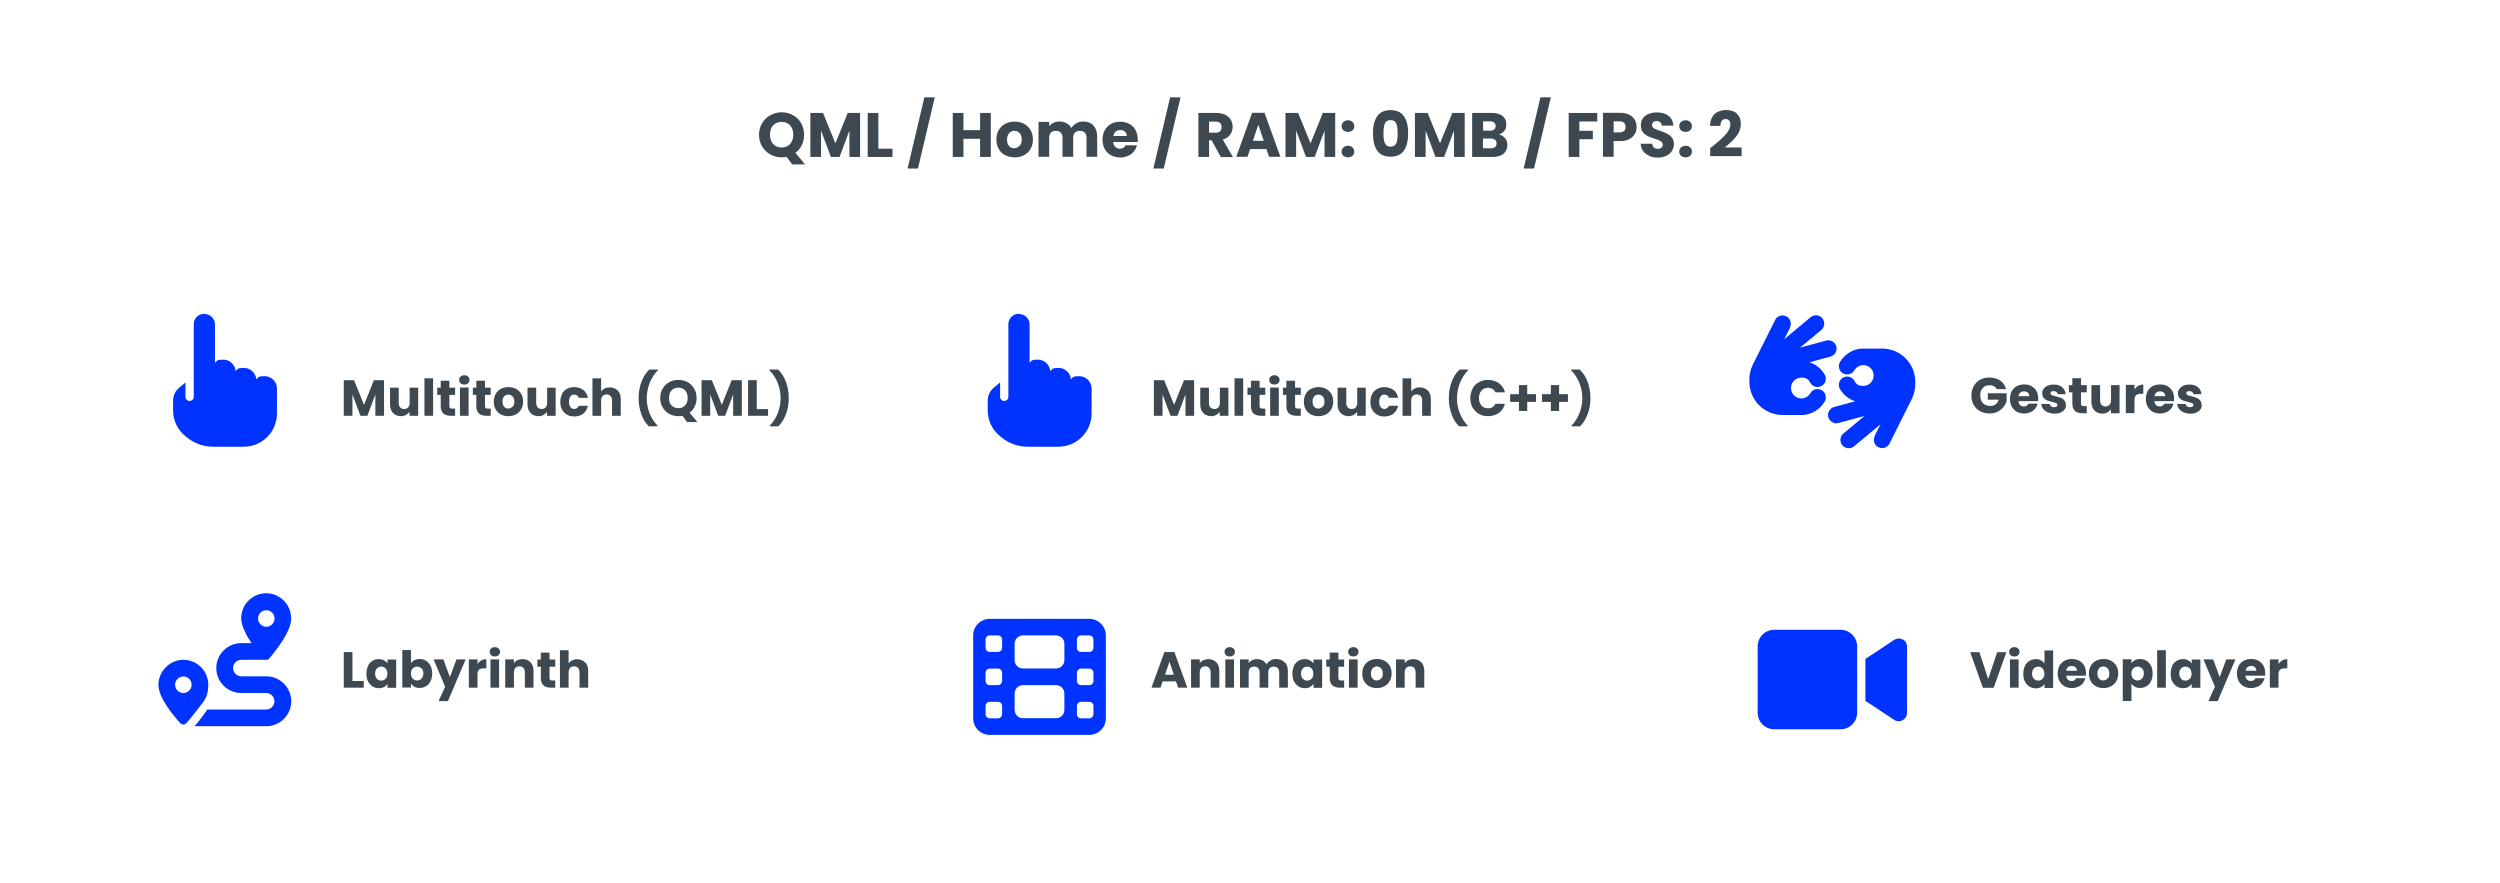 <?xml version="1.0" encoding="UTF-8"?><svg id="uuid-40caab06-8d2c-4aec-8f24-27da1f7cc151" xmlns="http://www.w3.org/2000/svg" viewBox="0 0 1874.8 662.1"><defs><style>.uuid-2bc4030c-9673-495f-ad67-5dc342c1f558{fill:#03f;}.uuid-69d59d46-63c1-4eb1-9949-506cd85f29ed{fill:#fff;}.uuid-fdb39c41-2926-43fb-b290-ded4ad7f4c2a{fill:#3d4850;}</style></defs><rect class="uuid-69d59d46-63c1-4eb1-9949-506cd85f29ed" width="1874.8" height="662.1"/><path class="uuid-fdb39c41-2926-43fb-b290-ded4ad7f4c2a" d="M288,285.1v26.7h-6.5v-16l-6,16h-5.2l-6-16v16h-6.5v-26.7h7.7l7.5,18.5,7.4-18.5h7.6Z"/><path class="uuid-fdb39c41-2926-43fb-b290-ded4ad7f4c2a" d="M313.6,290.6v21.2h-6.5v-2.9c-.7.9-1.6,1.7-2.7,2.3-1.1.6-2.4.9-3.7.9s-3.1-.4-4.3-1.1c-1.2-.7-2.2-1.8-2.9-3.1-.7-1.4-1-3-1-4.8v-12.4h6.5v11.5c0,1.4.4,2.5,1.1,3.3s1.7,1.2,3,1.2,2.3-.4,3-1.2,1.1-1.9,1.1-3.3v-11.5h6.5l-.1-.1Z"/><path class="uuid-fdb39c41-2926-43fb-b290-ded4ad7f4c2a" d="M324.8,283.7v28.1h-6.5v-28.1h6.5Z"/><path class="uuid-fdb39c41-2926-43fb-b290-ded4ad7f4c2a" d="M341.3,306.3v5.5h-3.3c-2.4,0-4.2-.6-5.5-1.7-1.3-1.2-2-3-2-5.6v-8.4h-2.6v-5.4h2.6v-5.2h6.5v5.2h4.3v5.4h-4.3v8.5c0,.6.2,1.1.5,1.4s.8.4,1.5.4h2.3v-.1Z"/><path class="uuid-fdb39c41-2926-43fb-b290-ded4ad7f4c2a" d="M345.4,287.4c-.7-.7-1.1-1.5-1.1-2.5s.4-1.9,1.1-2.5c.7-.7,1.7-1,2.8-1s2,.3,2.8,1c.7.7,1.1,1.5,1.1,2.5s-.4,1.8-1.1,2.5-1.6,1-2.8,1-2.1-.3-2.8-1ZM351.4,290.6v21.2h-6.5v-21.2h6.5Z"/><path class="uuid-fdb39c41-2926-43fb-b290-ded4ad7f4c2a" d="M368,306.3v5.5h-3.3c-2.4,0-4.2-.6-5.5-1.7-1.3-1.2-2-3-2-5.6v-8.4h-2.6v-5.4h2.6v-5.2h6.5v5.2h4.3v5.4h-4.3v8.5c0,.6.2,1.1.5,1.4s.8.4,1.5.4h2.3v-.1Z"/><path class="uuid-fdb39c41-2926-43fb-b290-ded4ad7f4c2a" d="M375.6,310.8c-1.7-.9-3-2.2-3.9-3.8-.9-1.6-1.4-3.6-1.4-5.8s.5-4.1,1.4-5.8,2.3-2.9,4-3.8,3.5-1.3,5.6-1.3,4,.4,5.6,1.3c1.7.9,3,2.2,4,3.8,1,1.7,1.4,3.6,1.4,5.8s-.5,4.1-1.5,5.8c-1,1.7-2.3,2.9-4,3.8s-3.6,1.3-5.6,1.3-3.9-.4-5.6-1.3ZM384.4,305.1c.9-.9,1.3-2.2,1.3-3.9s-.4-3-1.3-3.9c-.8-.9-1.9-1.4-3.1-1.4s-2.3.4-3.2,1.3c-.8.9-1.3,2.2-1.3,3.9s.4,3,1.2,3.9c.8.9,1.9,1.4,3.1,1.4s2.3-.5,3.2-1.4l.1.1Z"/><path class="uuid-fdb39c41-2926-43fb-b290-ded4ad7f4c2a" d="M416.7,290.6v21.2h-6.5v-2.9c-.7.9-1.6,1.7-2.7,2.3-1.1.6-2.4.9-3.7.9s-3.1-.4-4.3-1.1c-1.2-.7-2.2-1.8-2.9-3.1-.7-1.4-1-3-1-4.8v-12.4h6.5v11.5c0,1.4.4,2.5,1.1,3.3s1.7,1.2,3,1.2,2.3-.4,3-1.2,1.1-1.9,1.1-3.3v-11.5h6.5l-.1-.1Z"/><path class="uuid-fdb39c41-2926-43fb-b290-ded4ad7f4c2a" d="M421.4,295.4c.9-1.6,2.2-2.9,3.8-3.8,1.6-.9,3.5-1.3,5.5-1.3s4.9.7,6.7,2.1c1.8,1.4,3,3.4,3.5,5.9h-6.9c-.6-1.6-1.7-2.4-3.4-2.4s-2.1.5-2.8,1.4c-.7.9-1.1,2.2-1.1,4s.4,3,1.1,4c.7.9,1.7,1.4,2.8,1.4s2.8-.8,3.4-2.4h6.9c-.6,2.5-1.7,4.4-3.5,5.9-1.8,1.4-4,2.1-6.6,2.1s-3.9-.4-5.5-1.3-2.9-2.2-3.8-3.8c-.9-1.6-1.3-3.6-1.3-5.8s.4-4.1,1.3-5.8l-.1-.2Z"/><path class="uuid-fdb39c41-2926-43fb-b290-ded4ad7f4c2a" d="M463.3,292.8c1.5,1.6,2.2,3.8,2.2,6.6v12.4h-6.5v-11.5c0-1.4-.4-2.5-1.1-3.3s-1.7-1.2-3-1.2-2.2.4-3,1.2c-.7.8-1.1,1.9-1.1,3.3v11.5h-6.5v-28.1h6.5v9.8c.7-.9,1.6-1.7,2.7-2.2,1.1-.6,2.4-.8,3.8-.8,2.4,0,4.4.8,5.9,2.4l.1-.1Z"/><path class="uuid-fdb39c41-2926-43fb-b290-ded4ad7f4c2a" d="M481,310.6c-1.4-3.7-2.1-7.7-2.1-12s.7-8.4,2.1-12.2c1.4-3.8,3.4-6.9,6-9.3h6.4v.6c-2.7,2.6-4.7,5.8-6.2,9.5-1.4,3.7-2.2,7.5-2.2,11.4s.7,7.6,2.1,11.2,3.4,6.7,5.9,9.3v.6h-6.4c-2.5-2.4-4.4-5.4-5.7-9.1h.1Z"/><path class="uuid-fdb39c41-2926-43fb-b290-ded4ad7f4c2a" d="M515.2,316.4l-3.4-4.6c-1,.2-2,.3-3,.3-2.5,0-4.8-.6-6.9-1.7-2.1-1.2-3.7-2.8-5-4.9-1.2-2.1-1.8-4.4-1.8-7s.6-5,1.8-7c1.2-2.1,2.9-3.7,5-4.9,2.1-1.2,4.4-1.7,6.9-1.7s4.8.6,6.9,1.7c2.1,1.2,3.7,2.8,4.9,4.9s1.8,4.4,1.8,7-.5,4.4-1.4,6.3-2.2,3.5-3.9,4.7l5.9,7h-7.9l.1-.1ZM503.6,304c1.3,1.4,3,2.1,5.1,2.1s3.8-.7,5.1-2.1c1.3-1.4,1.9-3.3,1.9-5.6s-.6-4.2-1.9-5.6c-1.3-1.4-3-2.1-5.1-2.1s-3.9.7-5.1,2.1c-1.3,1.4-1.9,3.3-1.9,5.7s.6,4.2,1.9,5.6v-.1Z"/><path class="uuid-fdb39c41-2926-43fb-b290-ded4ad7f4c2a" d="M556.3,285.1v26.7h-6.5v-16l-6,16h-5.2l-6-16v16h-6.5v-26.7h7.7l7.5,18.5,7.4-18.5h7.6Z"/><path class="uuid-fdb39c41-2926-43fb-b290-ded4ad7f4c2a" d="M567.5,306.8h8.5v5h-15v-26.7h6.5v21.7Z"/><path class="uuid-fdb39c41-2926-43fb-b290-ded4ad7f4c2a" d="M577.4,319.7v-.6c2.5-2.6,4.5-5.8,5.9-9.3,1.4-3.6,2.1-7.3,2.1-11.2s-.7-7.7-2.2-11.4c-1.4-3.7-3.5-6.8-6.2-9.5v-.6h6.4c2.6,2.4,4.6,5.5,6,9.3s2.1,7.9,2.1,12.2-.7,8.3-2.1,12c-1.4,3.7-3.3,6.8-5.7,9.1h-6.4.1Z"/><path class="uuid-fdb39c41-2926-43fb-b290-ded4ad7f4c2a" d="M264.3,510.7h8.5v5h-15v-26.7h6.5v21.7h0Z"/><path class="uuid-fdb39c41-2926-43fb-b290-ded4ad7f4c2a" d="M275.9,499.4c.8-1.6,1.9-2.9,3.4-3.8,1.4-.9,3-1.3,4.8-1.3s2.8.3,3.9.9,2,1.4,2.6,2.4v-3h6.5v21.2h-6.5v-3c-.6,1-1.5,1.8-2.6,2.4-1.1.6-2.4.9-3.9.9s-3.3-.4-4.7-1.3c-1.4-.9-2.5-2.2-3.4-3.8s-1.2-3.6-1.2-5.8.4-4.1,1.2-5.7l-.1-.1ZM289.2,501.3c-.9-.9-2-1.4-3.3-1.4s-2.4.5-3.3,1.4-1.3,2.2-1.3,3.8.4,2.9,1.3,3.9,2,1.4,3.3,1.4,2.4-.5,3.3-1.4,1.3-2.2,1.3-3.8-.5-2.9-1.3-3.8v-.1Z"/><path class="uuid-fdb39c41-2926-43fb-b290-ded4ad7f4c2a" d="M310.8,495.1c1.1-.6,2.4-.9,3.9-.9s3.3.4,4.8,1.3c1.4.9,2.5,2.2,3.4,3.8.8,1.6,1.2,3.6,1.2,5.7s-.4,4.1-1.2,5.8-1.9,2.9-3.4,3.8c-1.4.9-3,1.3-4.8,1.3s-2.8-.3-3.9-.9c-1.1-.6-2-1.4-2.6-2.4v3h-6.5v-28.1h6.5v9.9c.6-1,1.5-1.8,2.6-2.4v.1ZM316.1,501.3c-.9-.9-2-1.4-3.3-1.4s-2.4.5-3.3,1.4-1.3,2.2-1.3,3.8.4,2.9,1.3,3.8,2,1.4,3.3,1.4,2.4-.5,3.3-1.4,1.4-2.2,1.4-3.9-.5-2.9-1.3-3.8l-.1.1Z"/><path class="uuid-fdb39c41-2926-43fb-b290-ded4ad7f4c2a" d="M349.2,494.5l-13.3,31.3h-7l4.9-10.8-8.6-20.5h7.3l4.9,13.3,4.9-13.3h7-.1Z"/><path class="uuid-fdb39c41-2926-43fb-b290-ded4ad7f4c2a" d="M360.9,495.3c1.1-.7,2.4-1,3.8-1v6.9h-1.8c-1.6,0-2.8.3-3.6,1-.8.7-1.2,1.9-1.2,3.7v9.8h-6.5v-21.2h6.5v3.5c.8-1.2,1.7-2.1,2.9-2.8l-.1.1Z"/><path class="uuid-fdb39c41-2926-43fb-b290-ded4ad7f4c2a" d="M368.3,491.3c-.7-.7-1.1-1.5-1.1-2.5s.4-1.9,1.1-2.5c.7-.7,1.7-1,2.8-1s2,.3,2.8,1c.7.7,1.1,1.5,1.1,2.5s-.4,1.8-1.1,2.5-1.6,1-2.8,1-2.1-.3-2.8-1ZM374.3,494.5v21.2h-6.5v-21.2h6.5Z"/><path class="uuid-fdb39c41-2926-43fb-b290-ded4ad7f4c2a" d="M397.9,496.7c1.5,1.6,2.2,3.8,2.2,6.6v12.4h-6.5v-11.5c0-1.4-.4-2.5-1.1-3.3s-1.7-1.2-3-1.2-2.2.4-3,1.2c-.7.8-1.1,1.9-1.1,3.3v11.5h-6.5v-21.2h6.5v2.8c.7-.9,1.5-1.7,2.7-2.2,1.1-.5,2.4-.8,3.8-.8,2.5,0,4.5.8,5.9,2.4h.1Z"/><path class="uuid-fdb39c41-2926-43fb-b290-ded4ad7f4c2a" d="M416.4,510.2v5.5h-3.3c-2.4,0-4.2-.6-5.5-1.7-1.3-1.2-2-3-2-5.6v-8.4h-2.6v-5.4h2.6v-5.2h6.5v5.2h4.3v5.4h-4.3v8.5c0,.6.2,1.1.5,1.4s.8.4,1.5.4h2.3v-.1Z"/><path class="uuid-fdb39c41-2926-43fb-b290-ded4ad7f4c2a" d="M438.9,496.7c1.5,1.6,2.2,3.8,2.2,6.6v12.4h-6.5v-11.5c0-1.4-.4-2.5-1.1-3.3s-1.7-1.2-3-1.2-2.2.4-3,1.2c-.7.8-1.1,1.9-1.1,3.3v11.5h-6.5v-28.1h6.5v9.8c.7-.9,1.6-1.7,2.7-2.2,1.1-.6,2.4-.8,3.8-.8,2.4,0,4.4.8,5.9,2.4l.1-.1Z"/><path class="uuid-fdb39c41-2926-43fb-b290-ded4ad7f4c2a" d="M895.5,285.1v26.7h-6.5v-16l-6,16h-5.2l-6-16v16h-6.5v-26.7h7.7l7.5,18.5,7.4-18.5h7.6Z"/><path class="uuid-fdb39c41-2926-43fb-b290-ded4ad7f4c2a" d="M921.2,290.6v21.2h-6.5v-2.9c-.7.9-1.6,1.7-2.7,2.3-1.1.6-2.4.9-3.7.9s-3.1-.4-4.3-1.1-2.2-1.8-2.9-3.1c-.7-1.4-1-3-1-4.8v-12.4h6.5v11.5c0,1.4.4,2.5,1.1,3.3s1.7,1.2,3,1.2,2.3-.4,3-1.2c.7-.8,1.1-1.9,1.1-3.3v-11.5h6.5l-.1-.1Z"/><path class="uuid-fdb39c41-2926-43fb-b290-ded4ad7f4c2a" d="M932.3,283.7v28.1h-6.5v-28.1h6.5Z"/><path class="uuid-fdb39c41-2926-43fb-b290-ded4ad7f4c2a" d="M948.9,306.3v5.5h-3.3c-2.4,0-4.2-.6-5.5-1.7-1.3-1.2-2-3-2-5.6v-8.4h-2.6v-5.4h2.6v-5.2h6.5v5.2h4.3v5.4h-4.3v8.5c0,.6.2,1.1.5,1.4s.8.4,1.5.4h2.3v-.1Z"/><path class="uuid-fdb39c41-2926-43fb-b290-ded4ad7f4c2a" d="M952.9,287.4c-.7-.7-1.1-1.5-1.1-2.5s.4-1.9,1.1-2.5c.7-.7,1.7-1,2.8-1s2,.3,2.8,1c.7.7,1.1,1.5,1.1,2.5s-.4,1.8-1.1,2.5c-.7.7-1.6,1-2.8,1s-2.1-.3-2.8-1ZM959,290.6v21.2h-6.5v-21.2h6.5Z"/><path class="uuid-fdb39c41-2926-43fb-b290-ded4ad7f4c2a" d="M975.5,306.3v5.5h-3.3c-2.4,0-4.2-.6-5.5-1.7-1.3-1.2-2-3-2-5.6v-8.4h-2.6v-5.4h2.6v-5.2h6.5v5.2h4.3v5.4h-4.3v8.5c0,.6.2,1.1.5,1.4s.8.4,1.5.4h2.3v-.1Z"/><path class="uuid-fdb39c41-2926-43fb-b290-ded4ad7f4c2a" d="M983.1,310.8c-1.7-.9-3-2.2-3.9-3.8-1-1.6-1.4-3.6-1.4-5.8s.5-4.1,1.4-5.8,2.3-2.9,4-3.8,3.5-1.3,5.6-1.3,4,.4,5.6,1.3c1.7.9,3,2.2,4,3.8s1.4,3.6,1.4,5.8-.5,4.1-1.5,5.8c-1,1.7-2.3,2.9-4,3.8s-3.6,1.3-5.6,1.3-3.9-.4-5.6-1.3ZM991.9,305.1c.9-.9,1.3-2.2,1.3-3.9s-.4-3-1.3-3.9c-.8-.9-1.9-1.4-3.1-1.4s-2.3.4-3.2,1.3c-.8.9-1.3,2.2-1.3,3.9s.4,3,1.2,3.9,1.9,1.4,3.1,1.4,2.3-.5,3.2-1.4l.1.1Z"/><path class="uuid-fdb39c41-2926-43fb-b290-ded4ad7f4c2a" d="M1024.2,290.6v21.2h-6.5v-2.9c-.7.9-1.6,1.7-2.7,2.3-1.1.6-2.4.9-3.7.9s-3.1-.4-4.3-1.1-2.2-1.8-2.9-3.1c-.7-1.4-1-3-1-4.8v-12.4h6.5v11.5c0,1.4.4,2.5,1.1,3.3s1.7,1.2,3,1.2,2.3-.4,3-1.2c.7-.8,1.1-1.9,1.1-3.3v-11.5h6.5l-.1-.1Z"/><path class="uuid-fdb39c41-2926-43fb-b290-ded4ad7f4c2a" d="M1029,295.4c.9-1.6,2.2-2.9,3.8-3.8,1.6-.9,3.5-1.3,5.5-1.3s4.9.7,6.7,2.1c1.8,1.4,3,3.4,3.5,5.9h-6.9c-.6-1.6-1.7-2.4-3.4-2.4s-2.1.5-2.8,1.4c-.7.9-1.1,2.2-1.1,4s.4,3,1.1,4c.7.9,1.7,1.4,2.8,1.4s2.8-.8,3.4-2.4h6.9c-.6,2.5-1.7,4.4-3.5,5.9-1.8,1.4-4,2.1-6.7,2.1s-3.9-.4-5.5-1.3-2.9-2.2-3.8-3.8c-.9-1.6-1.3-3.6-1.3-5.8s.4-4.1,1.3-5.8v-.2Z"/><path class="uuid-fdb39c41-2926-43fb-b290-ded4ad7f4c2a" d="M1070.8,292.8c1.5,1.6,2.2,3.8,2.2,6.6v12.4h-6.5v-11.5c0-1.4-.4-2.5-1.1-3.3s-1.7-1.2-3-1.2-2.2.4-3,1.2c-.7.8-1.1,1.9-1.1,3.3v11.5h-6.5v-28.1h6.5v9.8c.7-.9,1.6-1.7,2.7-2.2,1.1-.6,2.4-.8,3.8-.8,2.4,0,4.4.8,5.9,2.4l.1-.1Z"/><path class="uuid-fdb39c41-2926-43fb-b290-ded4ad7f4c2a" d="M1088.6,310.6c-1.4-3.7-2.1-7.7-2.1-12s.7-8.4,2.1-12.2c1.4-3.8,3.4-6.9,6-9.3h6.4v.6c-2.7,2.6-4.7,5.8-6.2,9.5-1.4,3.7-2.2,7.5-2.2,11.4s.7,7.6,2.1,11.2,3.4,6.7,5.9,9.3v.6h-6.4c-2.5-2.4-4.4-5.4-5.7-9.1h.1Z"/><path class="uuid-fdb39c41-2926-43fb-b290-ded4ad7f4c2a" d="M1104.3,291.4c1.1-2.1,2.7-3.7,4.8-4.8,2-1.2,4.4-1.7,6.9-1.7s5.9.8,8.1,2.5c2.3,1.7,3.8,4,4.5,6.8h-7.1c-.5-1.1-1.3-2-2.3-2.5-1-.6-2.1-.9-3.3-.9-2,0-3.6.7-4.9,2.1-1.2,1.4-1.9,3.3-1.9,5.6s.6,4.2,1.9,5.6c1.2,1.4,2.9,2.1,4.9,2.1s2.3-.3,3.3-.9,1.7-1.4,2.3-2.5h7.1c-.8,2.9-2.3,5.2-4.5,6.8s-5,2.5-8.1,2.5-4.9-.6-6.9-1.7c-2-1.2-3.6-2.8-4.8-4.8-1.1-2.1-1.7-4.4-1.7-7s.6-5,1.7-7v-.2Z"/><path class="uuid-fdb39c41-2926-43fb-b290-ded4ad7f4c2a" d="M1151.9,301.4h-6.6v6.8h-6.2v-6.8h-6.6v-5.8h6.6v-6.8h6.2v6.8h6.6v5.8Z"/><path class="uuid-fdb39c41-2926-43fb-b290-ded4ad7f4c2a" d="M1175.8,301.4h-6.6v6.8h-6.2v-6.8h-6.6v-5.8h6.6v-6.8h6.2v6.8h6.6v5.8Z"/><path class="uuid-fdb39c41-2926-43fb-b290-ded4ad7f4c2a" d="M1178.6,319.7v-.6c2.5-2.6,4.5-5.8,5.9-9.3,1.4-3.6,2.1-7.3,2.1-11.2s-.7-7.7-2.2-11.4-3.5-6.8-6.2-9.5v-.6h6.4c2.6,2.4,4.6,5.5,6,9.3s2.1,7.9,2.1,12.2-.7,8.3-2.1,12-3.3,6.8-5.7,9.1h-6.4.1Z"/><path class="uuid-fdb39c41-2926-43fb-b290-ded4ad7f4c2a" d="M594.1,123.3l-4.2-5.7c-1.3.3-2.5.4-3.7.4-3.1,0-5.9-.7-8.5-2.2-2.6-1.4-4.6-3.5-6.2-6-1.5-2.6-2.3-5.5-2.3-8.7s.8-6.1,2.3-8.7,3.6-4.6,6.2-6c2.6-1.4,5.4-2.2,8.5-2.2s5.9.7,8.5,2.2c2.6,1.4,4.6,3.4,6.1,6s2.2,5.5,2.2,8.7-.6,5.4-1.7,7.7c-1.1,2.3-2.7,4.3-4.8,5.8l7.2,8.7h-9.7.1ZM579.8,108c1.6,1.7,3.7,2.6,6.4,2.6s4.7-.9,6.3-2.6c1.6-1.8,2.4-4.1,2.4-7s-.8-5.2-2.4-7c-1.6-1.7-3.7-2.6-6.3-2.6s-4.8.9-6.4,2.6c-1.6,1.7-2.4,4.1-2.4,7s.8,5.2,2.4,7Z"/><path class="uuid-fdb39c41-2926-43fb-b290-ded4ad7f4c2a" d="M645,84.7v33h-8v-19.8l-7.4,19.8h-6.5l-7.4-19.8v19.8h-8v-33h9.5l9.3,22.8,9.2-22.8h9.4-.1Z"/><path class="uuid-fdb39c41-2926-43fb-b290-ded4ad7f4c2a" d="M658.8,111.5h10.5v6.2h-18.6v-33h8v26.8h.1Z"/><path class="uuid-fdb39c41-2926-43fb-b290-ded4ad7f4c2a" d="M701,73l-12.6,53.4h-7.8l12.6-53.4h7.8Z"/><path class="uuid-fdb39c41-2926-43fb-b290-ded4ad7f4c2a" d="M743,84.7v33h-8v-13.6h-12.5v13.6h-8v-33h8v12.9h12.5v-12.9h8Z"/><path class="uuid-fdb39c41-2926-43fb-b290-ded4ad7f4c2a" d="M753.8,116.4c-2.1-1.1-3.7-2.7-4.8-4.7-1.2-2-1.8-4.4-1.8-7.1s.6-5.1,1.8-7.1c1.2-2.1,2.8-3.6,4.9-4.7,2.1-1.1,4.4-1.6,7-1.6s4.9.5,7,1.6,3.7,2.7,4.9,4.7c1.2,2.1,1.8,4.4,1.8,7.1s-.6,5.1-1.8,7.1c-1.2,2.1-2.9,3.6-4.9,4.7-2.1,1.1-4.4,1.6-7,1.6s-4.9-.5-6.9-1.6h-.2ZM764.6,109.4c1.1-1.1,1.6-2.7,1.6-4.8s-.5-3.7-1.6-4.8c-1.1-1.1-2.3-1.7-3.9-1.7s-2.9.6-3.9,1.7-1.6,2.7-1.6,4.9.5,3.7,1.5,4.8c1,1.1,2.3,1.7,3.8,1.7s2.8-.6,3.9-1.7l.2-.1Z"/><path class="uuid-fdb39c41-2926-43fb-b290-ded4ad7f4c2a" d="M819.9,94.1c1.9,2,2.9,4.7,2.9,8.2v15.3h-8v-14.2c0-1.7-.4-3-1.3-3.9-.9-.9-2.1-1.4-3.7-1.4s-2.8.5-3.7,1.4-1.3,2.2-1.3,3.9v14.2h-8v-14.2c0-1.7-.4-3-1.3-3.9-.9-.9-2.1-1.4-3.7-1.4s-2.8.5-3.7,1.4-1.3,2.2-1.3,3.9v14.2h-8v-26.2h8v3.3c.8-1.1,1.9-2,3.2-2.6s2.8-1,4.5-1,3.7.4,5.3,1.3c1.6.8,2.8,2.1,3.6,3.6.9-1.4,2.1-2.6,3.7-3.5,1.6-.9,3.3-1.4,5.1-1.4,3.3,0,5.9,1,7.8,3h-.1Z"/><path class="uuid-fdb39c41-2926-43fb-b290-ded4ad7f4c2a" d="M853,106.5h-18.2c.1,1.6.7,2.9,1.6,3.7.9.9,2.1,1.3,3.4,1.3,2,0,3.4-.8,4.2-2.5h8.6c-.4,1.7-1.2,3.3-2.4,4.7-1.1,1.4-2.6,2.5-4.3,3.2-1.7.8-3.7,1.2-5.8,1.2s-4.9-.5-6.9-1.6-3.6-2.7-4.7-4.7c-1.1-2-1.7-4.4-1.7-7.1s.6-5.1,1.7-7.1c1.1-2,2.7-3.6,4.7-4.7s4.3-1.6,6.9-1.6,4.8.5,6.8,1.6,3.5,2.6,4.6,4.6,1.7,4.3,1.7,6.9,0,1.5-.1,2.4l-.1-.3ZM845,102c0-1.4-.5-2.5-1.4-3.3s-2.1-1.2-3.5-1.2-2.5.4-3.4,1.2-1.5,1.9-1.7,3.3h10.1-.1Z"/><path class="uuid-fdb39c41-2926-43fb-b290-ded4ad7f4c2a" d="M885.3,73l-12.6,53.4h-7.8l12.6-53.4h7.8Z"/><path class="uuid-fdb39c41-2926-43fb-b290-ded4ad7f4c2a" d="M915.5,117.7l-6.9-12.5h-1.9v12.5h-8v-33h13.5c2.6,0,4.8.5,6.7,1.4,1.8.9,3.2,2.2,4.1,3.7.9,1.6,1.4,3.3,1.4,5.3s-.6,4.2-1.9,5.9c-1.2,1.7-3.1,2.9-5.5,3.7l7.6,13.1h-9.1v-.1ZM906.7,99.5h5c1.5,0,2.6-.4,3.3-1.1s1.1-1.7,1.1-3.1-.4-2.2-1.1-3-1.8-1.1-3.3-1.1h-5v8.3Z"/><path class="uuid-fdb39c41-2926-43fb-b290-ded4ad7f4c2a" d="M949.8,111.8h-12.3l-2,5.8h-8.4l11.9-33h9.3l11.9,33h-8.5l-2-5.8h.1ZM947.7,105.6l-4.1-12.1-4,12.1h8.1Z"/><path class="uuid-fdb39c41-2926-43fb-b290-ded4ad7f4c2a" d="M1001.3,84.7v33h-8v-19.8l-7.4,19.8h-6.5l-7.4-19.8v19.8h-8v-33h9.5l9.3,22.8,9.2-22.8h9.4-.1Z"/><path class="uuid-fdb39c41-2926-43fb-b290-ded4ad7f4c2a" d="M1007.4,97.7c-.9-.8-1.3-1.9-1.3-3.1s.4-2.3,1.3-3.1c.9-.8,2-1.3,3.5-1.3s2.5.4,3.4,1.3c.9.8,1.3,1.9,1.3,3.1s-.4,2.2-1.3,3.1c-.9.8-2,1.2-3.4,1.2s-2.6-.4-3.5-1.2ZM1007.4,116.8c-.9-.8-1.3-1.9-1.3-3.1s.4-2.3,1.3-3.1c.9-.8,2-1.3,3.5-1.3s2.5.4,3.4,1.3c.9.8,1.3,1.9,1.3,3.1s-.4,2.2-1.3,3.1c-.9.8-2,1.2-3.4,1.2s-2.6-.4-3.5-1.2Z"/><path class="uuid-fdb39c41-2926-43fb-b290-ded4ad7f4c2a" d="M1032.7,87.3c2.1-3.1,5.4-4.7,10.1-4.7s8,1.6,10.1,4.7,3.1,7.3,3.1,12.7-1,9.7-3.1,12.8c-2.1,3.1-5.4,4.7-10.1,4.7s-8-1.6-10.1-4.7-3.1-7.4-3.1-12.8,1-9.6,3.1-12.7ZM1047.1,92.7c-.7-1.7-2.1-2.6-4.3-2.6s-3.6.9-4.3,2.6c-.7,1.7-1,4.1-1,7.3s.1,3.9.4,5.3c.2,1.4.8,2.5,1.5,3.4.8.9,1.9,1.3,3.4,1.3s2.6-.4,3.4-1.3,1.3-2,1.5-3.4c.3-1.4.4-3.2.4-5.3,0-3.2-.3-5.6-1-7.3Z"/><path class="uuid-fdb39c41-2926-43fb-b290-ded4ad7f4c2a" d="M1098.4,84.7v33h-8v-19.8l-7.4,19.8h-6.5l-7.4-19.8v19.8h-8v-33h9.5l9.3,22.8,9.2-22.8h9.4-.1Z"/><path class="uuid-fdb39c41-2926-43fb-b290-ded4ad7f4c2a" d="M1128.7,103.6c1.2,1.5,1.7,3.2,1.7,5.1,0,2.8-1,4.9-2.9,6.6-1.9,1.6-4.6,2.4-8.1,2.4h-15.4v-33h14.9c3.4,0,6,.8,7.9,2.3s2.8,3.6,2.8,6.3-.5,3.6-1.5,4.8c-1,1.3-2.4,2.2-4.1,2.7,1.9.4,3.4,1.4,4.6,2.8h.1ZM1112.2,98h5.3c1.3,0,2.3-.3,3-.9s1.1-1.4,1.1-2.6-.4-2-1.1-2.6-1.7-.9-3-.9h-5.3v7ZM1121.2,110.3c.7-.6,1.1-1.5,1.1-2.7s-.4-2.1-1.2-2.7c-.8-.7-1.8-1-3.2-1h-5.8v7.3h5.9c1.3,0,2.4-.3,3.1-.9h.1Z"/><path class="uuid-fdb39c41-2926-43fb-b290-ded4ad7f4c2a" d="M1163,73l-12.6,53.4h-7.8l12.6-53.4h7.8Z"/><path class="uuid-fdb39c41-2926-43fb-b290-ded4ad7f4c2a" d="M1197.8,84.7v6.4h-13.4v7h10.1v6.3h-10.1v13.3h-8v-33h21.5-.1Z"/><path class="uuid-fdb39c41-2926-43fb-b290-ded4ad7f4c2a" d="M1225.9,100.5c-.9,1.6-2.2,2.9-4,3.8-1.8,1-4.1,1.5-6.8,1.5h-5v11.8h-8v-33h13c2.6,0,4.9.5,6.7,1.4,1.8.9,3.2,2.2,4.1,3.8.9,1.6,1.4,3.4,1.4,5.5s-.4,3.7-1.3,5.2h-.1ZM1217.9,98.3c.8-.7,1.1-1.7,1.1-3.1s-.4-2.3-1.1-3.1-1.9-1.1-3.4-1.1h-4.4v8.3h4.4c1.5,0,2.7-.4,3.4-1.1v.1Z"/><path class="uuid-fdb39c41-2926-43fb-b290-ded4ad7f4c2a" d="M1236.8,116.8c-1.9-.8-3.4-1.9-4.6-3.5-1.1-1.5-1.7-3.4-1.8-5.5h8.6c.1,1.2.5,2.2,1.3,2.8.7.6,1.7,1,2.8,1s2.1-.3,2.8-.8c.7-.5,1-1.3,1-2.3s-.3-1.5-.8-2-1.2-1-2-1.3-1.9-.7-3.4-1.2c-2.1-.7-3.9-1.3-5.2-2-1.3-.7-2.5-1.6-3.5-2.9s-1.5-3-1.5-5c0-3.1,1.1-5.5,3.3-7.2,2.2-1.7,5.1-2.6,8.7-2.6s6.6.9,8.8,2.6c2.2,1.7,3.4,4.2,3.6,7.3h-8.7c0-1.1-.5-1.9-1.2-2.5s-1.6-.9-2.8-.9-1.8.3-2.4.8-.9,1.3-.9,2.2.5,1.9,1.5,2.5,2.6,1.2,4.7,1.9c2.1.7,3.9,1.4,5.2,2.1,1.3.7,2.5,1.6,3.5,2.9s1.5,2.9,1.5,4.8-.5,3.6-1.4,5.1c-1,1.5-2.3,2.8-4.2,3.7-1.8.9-4,1.4-6.4,1.4s-4.6-.4-6.5-1.2v-.2Z"/><path class="uuid-fdb39c41-2926-43fb-b290-ded4ad7f4c2a" d="M1260.6,97.7c-.9-.8-1.3-1.9-1.3-3.1s.4-2.3,1.3-3.1c.9-.8,2-1.3,3.5-1.3s2.5.4,3.4,1.3c.9.8,1.3,1.9,1.3,3.1s-.4,2.2-1.3,3.1c-.9.8-2,1.2-3.4,1.2s-2.6-.4-3.5-1.2ZM1260.6,116.8c-.9-.8-1.3-1.9-1.3-3.1s.4-2.3,1.3-3.1c.9-.8,2-1.3,3.5-1.3s2.5.4,3.4,1.3c.9.8,1.3,1.9,1.3,3.1s-.4,2.2-1.3,3.1c-.9.8-2,1.2-3.4,1.2s-2.6-.4-3.5-1.2Z"/><path class="uuid-fdb39c41-2926-43fb-b290-ded4ad7f4c2a" d="M1284,110c3.1-2.5,5.5-4.6,7.3-6.3,1.8-1.6,3.3-3.3,4.5-5.1,1.2-1.8,1.8-3.5,1.8-5.2s-.3-2.3-.9-3-1.5-1.1-2.7-1.1-2.1.4-2.8,1.3c-.7.9-1,2.2-1,3.8h-7.8c0-2.7.6-4.9,1.7-6.7,1.1-1.8,2.5-3.1,4.3-3.9s3.7-1.3,5.9-1.3c3.7,0,6.5,1,8.4,2.9s2.8,4.4,2.8,7.5-1.1,6.5-3.4,9.3c-2.3,2.9-5.2,5.7-8.7,8.4h12.7v6.5h-23.6v-6c1.1-.8,1.6-1.2,1.5-1.2v.1Z"/><path class="uuid-fdb39c41-2926-43fb-b290-ded4ad7f4c2a" d="M881.9,511h-10l-1.6,4.7h-6.8l9.7-26.7h7.5l9.7,26.7h-6.9l-1.6-4.7h0ZM880.3,506l-3.3-9.8-3.3,9.8h6.6Z"/><path class="uuid-fdb39c41-2926-43fb-b290-ded4ad7f4c2a" d="M912.2,496.7c1.5,1.6,2.2,3.8,2.2,6.6v12.4h-6.5v-11.5c0-1.4-.4-2.5-1.1-3.3-.7-.8-1.7-1.2-3-1.2s-2.2.4-3,1.2c-.7.8-1.1,1.9-1.1,3.3v11.5h-6.5v-21.2h6.5v2.8c.7-.9,1.5-1.7,2.7-2.2,1.1-.5,2.4-.8,3.8-.8,2.5,0,4.5.8,5.9,2.4h.1Z"/><path class="uuid-fdb39c41-2926-43fb-b290-ded4ad7f4c2a" d="M919.4,491.3c-.7-.7-1.1-1.5-1.1-2.5s.4-1.9,1.1-2.5c.7-.7,1.7-1,2.8-1s2,.3,2.8,1c.7.7,1.1,1.5,1.1,2.5s-.4,1.8-1.1,2.5c-.7.7-1.6,1-2.8,1s-2.1-.3-2.8-1ZM925.4,494.5v21.2h-6.5v-21.2h6.5Z"/><path class="uuid-fdb39c41-2926-43fb-b290-ded4ad7f4c2a" d="M963.5,496.7c1.6,1.6,2.3,3.8,2.3,6.6v12.4h-6.5v-11.5c0-1.4-.4-2.4-1.1-3.2-.7-.7-1.7-1.1-3-1.1s-2.3.4-3,1.1-1.1,1.8-1.1,3.2v11.5h-6.5v-11.5c0-1.4-.4-2.4-1.1-3.2-.7-.7-1.7-1.1-3-1.1s-2.3.4-3,1.1-1.1,1.8-1.1,3.2v11.5h-6.5v-21.2h6.5v2.7c.7-.9,1.5-1.6,2.6-2.1s2.3-.8,3.6-.8,3,.3,4.3,1,2.2,1.7,2.9,2.9c.7-1.2,1.7-2.1,3-2.9,1.3-.7,2.6-1.1,4.1-1.1,2.6,0,4.7.8,6.3,2.4l.3.1Z"/><path class="uuid-fdb39c41-2926-43fb-b290-ded4ad7f4c2a" d="M970.3,499.4c.8-1.6,1.9-2.9,3.4-3.8,1.4-.9,3-1.3,4.8-1.3s2.8.3,3.9.9c1.1.6,2,1.4,2.6,2.4v-3h6.5v21.2h-6.5v-3c-.6,1-1.5,1.8-2.6,2.4s-2.4.9-3.9.9-3.3-.4-4.7-1.3c-1.4-.9-2.5-2.2-3.4-3.8s-1.2-3.6-1.2-5.8.4-4.1,1.2-5.7l-.1-.1ZM983.6,501.3c-.9-.9-2-1.4-3.3-1.4s-2.4.5-3.3,1.4c-.9.9-1.3,2.2-1.3,3.8s.4,2.9,1.3,3.9c.9,1,2,1.4,3.3,1.4s2.4-.5,3.3-1.4c.9-.9,1.3-2.2,1.3-3.8s-.5-2.9-1.3-3.8v-.1Z"/><path class="uuid-fdb39c41-2926-43fb-b290-ded4ad7f4c2a" d="M1008,510.2v5.5h-3.3c-2.4,0-4.2-.6-5.5-1.7-1.3-1.2-2-3-2-5.6v-8.4h-2.6v-5.4h2.6v-5.2h6.5v5.2h4.3v5.4h-4.3v8.5c0,.6.2,1.1.5,1.4s.8.4,1.5.4h2.3v-.1Z"/><path class="uuid-fdb39c41-2926-43fb-b290-ded4ad7f4c2a" d="M1012.1,491.3c-.7-.7-1.1-1.5-1.1-2.5s.4-1.9,1.1-2.5c.7-.7,1.7-1,2.8-1s2,.3,2.8,1c.7.7,1.1,1.5,1.1,2.5s-.4,1.8-1.1,2.5c-.7.7-1.6,1-2.8,1s-2.1-.3-2.8-1ZM1018.1,494.5v21.2h-6.5v-21.2h6.5Z"/><path class="uuid-fdb39c41-2926-43fb-b290-ded4ad7f4c2a" d="M1026.9,514.7c-1.7-.9-3-2.2-3.9-3.8-1-1.6-1.4-3.6-1.4-5.8s.5-4.1,1.4-5.8,2.3-2.9,4-3.8c1.7-.9,3.5-1.3,5.6-1.3s4,.4,5.6,1.3c1.7.9,3,2.2,4,3.8s1.4,3.6,1.4,5.8-.5,4.1-1.5,5.8c-1,1.7-2.3,2.9-4,3.8-1.7.9-3.6,1.3-5.6,1.3s-3.9-.4-5.6-1.3ZM1035.7,509c.9-.9,1.3-2.2,1.3-3.9s-.4-3-1.3-3.9c-.8-.9-1.9-1.4-3.1-1.4s-2.3.4-3.2,1.3c-.8.9-1.3,2.2-1.3,3.9s.4,3,1.2,3.9,1.9,1.4,3.1,1.4,2.3-.5,3.2-1.4l.1.1Z"/><path class="uuid-fdb39c41-2926-43fb-b290-ded4ad7f4c2a" d="M1065.9,496.7c1.5,1.6,2.2,3.8,2.2,6.6v12.4h-6.5v-11.5c0-1.4-.4-2.5-1.1-3.3s-1.7-1.2-3-1.2-2.2.4-3,1.2c-.7.8-1.1,1.9-1.1,3.3v11.5h-6.5v-21.2h6.5v2.8c.7-.9,1.5-1.7,2.7-2.2,1.1-.5,2.4-.8,3.8-.8,2.5,0,4.5.8,5.9,2.4h.1Z"/><path class="uuid-fdb39c41-2926-43fb-b290-ded4ad7f4c2a" d="M1497.3,291.6c-.5-.9-1.2-1.6-2.1-2-.9-.5-2-.7-3.2-.7-2.1,0-3.8.7-5.1,2.1-1.3,1.4-1.9,3.2-1.9,5.5s.7,4.4,2,5.8,3.2,2.1,5.5,2.1,2.9-.4,4-1.2c1.1-.8,1.9-2,2.4-3.5h-8.2v-4.8h14.1v6c-.5,1.6-1.3,3.1-2.5,4.5s-2.6,2.5-4.4,3.4-3.8,1.3-6,1.3-5-.6-7-1.7c-2.1-1.2-3.7-2.8-4.8-4.8-1.2-2.1-1.7-4.4-1.7-7s.6-5,1.7-7c1.2-2.1,2.8-3.7,4.8-4.8,2.1-1.2,4.4-1.7,7-1.7s5.9.8,8.1,2.3,3.6,3.7,4.4,6.4h-7.2l.1-.2Z"/><path class="uuid-fdb39c41-2926-43fb-b290-ded4ad7f4c2a" d="M1528.4,300.8h-14.7c.1,1.3.5,2.3,1.3,3,.7.7,1.7,1,2.8,1,1.6,0,2.7-.7,3.4-2.1h6.9c-.4,1.4-1,2.6-1.9,3.8-.9,1.1-2.1,2-3.5,2.6s-3,1-4.7,1-3.9-.4-5.5-1.3-2.9-2.2-3.8-3.8c-.9-1.6-1.4-3.6-1.4-5.8s.5-4.1,1.3-5.8c.9-1.6,2.2-2.9,3.8-3.8,1.6-.9,3.5-1.3,5.6-1.3s3.9.4,5.5,1.3,2.8,2.1,3.7,3.7c.9,1.6,1.3,3.5,1.3,5.6s0,1.2-.1,1.9h0ZM1521.9,297.2c0-1.1-.4-2-1.1-2.7-.8-.7-1.7-1-2.9-1s-2,.3-2.8.9c-.7.6-1.2,1.5-1.4,2.7h8.1l.1.1Z"/><path class="uuid-fdb39c41-2926-43fb-b290-ded4ad7f4c2a" d="M1535.6,309.2c-1.4-.6-2.6-1.5-3.4-2.6s-1.3-2.3-1.4-3.7h6.4c0,.7.4,1.3,1,1.8s1.4.7,2.2.7,1.4-.2,1.9-.5c.4-.3.7-.7.7-1.2s-.3-1.1-.9-1.3c-.6-.3-1.7-.6-3.1-1-1.5-.4-2.8-.7-3.8-1.1s-1.9-1-2.6-1.9c-.7-.8-1.1-2-1.1-3.4s.3-2.3,1-3.3,1.7-1.8,3-2.4,2.9-.9,4.7-.9c2.7,0,4.8.7,6.3,2s2.4,3.1,2.6,5.2h-6c-.1-.7-.4-1.3-1-1.7-.5-.4-1.3-.6-2.1-.6s-1.3.1-1.7.4c-.4.3-.6.7-.6,1.2s.3,1.1,1,1.4c.6.3,1.7.6,3,.9,1.6.4,2.8.8,3.8,1.2,1,.4,1.9,1,2.6,1.9s1.1,2,1.2,3.5c0,1.2-.3,2.3-1,3.3s-1.7,1.7-3,2.3c-1.3.6-2.8.8-4.5.8s-3.5-.3-4.9-1h-.3Z"/><path class="uuid-fdb39c41-2926-43fb-b290-ded4ad7f4c2a" d="M1564.9,304.4v5.5h-3.3c-2.4,0-4.2-.6-5.5-1.7-1.3-1.2-2-3-2-5.6v-8.4h-2.6v-5.4h2.6v-5.2h6.5v5.2h4.3v5.4h-4.3v8.5c0,.6.2,1.1.5,1.4s.8.4,1.5.4h2.3v-.1Z"/><path class="uuid-fdb39c41-2926-43fb-b290-ded4ad7f4c2a" d="M1589.5,288.7v21.2h-6.5v-2.9c-.7.9-1.6,1.7-2.7,2.3-1.1.6-2.4.9-3.7.9s-3.1-.4-4.3-1.1c-1.2-.7-2.2-1.8-2.9-3.1-.7-1.4-1-3-1-4.8v-12.4h6.5v11.5c0,1.4.4,2.5,1.1,3.3s1.7,1.2,3,1.2,2.3-.4,3-1.2c.7-.8,1.1-1.9,1.1-3.3v-11.5h6.5l-.1-.1Z"/><path class="uuid-fdb39c41-2926-43fb-b290-ded4ad7f4c2a" d="M1603.5,289.4c1.1-.7,2.4-1,3.8-1v6.9h-1.8c-1.6,0-2.8.3-3.6,1s-1.2,1.9-1.2,3.7v9.8h-6.5v-21.2h6.5v3.5c.8-1.2,1.7-2.1,2.9-2.8l-.1.1Z"/><path class="uuid-fdb39c41-2926-43fb-b290-ded4ad7f4c2a" d="M1630.3,300.8h-14.7c.1,1.3.5,2.3,1.3,3,.7.7,1.7,1,2.8,1,1.6,0,2.7-.7,3.4-2.1h6.9c-.4,1.4-1,2.6-1.9,3.8-.9,1.1-2.1,2-3.5,2.6s-3,1-4.7,1-3.9-.4-5.5-1.3-2.9-2.2-3.8-3.8c-.9-1.6-1.4-3.6-1.4-5.8s.5-4.1,1.3-5.8c.9-1.6,2.2-2.9,3.8-3.8,1.6-.9,3.5-1.3,5.6-1.3s3.9.4,5.5,1.3,2.8,2.1,3.7,3.7c.9,1.6,1.3,3.5,1.3,5.6s0,1.2-.1,1.9h0ZM1623.8,297.2c0-1.1-.4-2-1.1-2.7-.8-.7-1.7-1-2.8-1s-2,.3-2.8.9c-.7.6-1.2,1.5-1.4,2.7h8.1v.1Z"/><path class="uuid-fdb39c41-2926-43fb-b290-ded4ad7f4c2a" d="M1637.5,309.2c-1.4-.6-2.6-1.5-3.4-2.6s-1.3-2.3-1.4-3.7h6.4c0,.7.4,1.3,1,1.8s1.4.7,2.2.7,1.4-.2,1.9-.5c.4-.3.7-.7.7-1.2s-.3-1.1-1-1.3c-.6-.3-1.7-.6-3.1-1-1.5-.4-2.8-.7-3.8-1.1s-1.9-1-2.6-1.9c-.7-.8-1.1-2-1.1-3.4s.3-2.3,1-3.3,1.7-1.8,3-2.4,2.9-.9,4.7-.9c2.7,0,4.8.7,6.3,2s2.4,3.1,2.6,5.2h-6c-.1-.7-.4-1.3-1-1.7-.5-.4-1.3-.6-2.1-.6s-1.3.1-1.7.4c-.4.3-.6.7-.6,1.2s.3,1.1,1,1.4c.6.3,1.7.6,3,.9,1.6.4,2.8.8,3.8,1.2,1,.4,1.9,1,2.6,1.9s1.1,2,1.2,3.5c0,1.2-.3,2.3-1,3.3s-1.7,1.7-3,2.3c-1.3.6-2.8.8-4.5.8s-3.5-.3-4.9-1h-.2Z"/><path class="uuid-fdb39c41-2926-43fb-b290-ded4ad7f4c2a" d="M1504.6,489.1l-9.5,26.7h-8.1l-9.5-26.7h6.9l6.6,20.1,6.7-20.1h6.9Z"/><path class="uuid-fdb39c41-2926-43fb-b290-ded4ad7f4c2a" d="M1507.8,491.3c-.7-.7-1.1-1.5-1.1-2.5s.4-1.9,1.1-2.5c.7-.7,1.7-1,2.8-1s2,.3,2.8,1c.7.7,1.1,1.5,1.1,2.5s-.4,1.8-1.1,2.5-1.6,1-2.8,1-2.1-.3-2.8-1ZM1513.8,494.5v21.2h-6.5v-21.2h6.5Z"/><path class="uuid-fdb39c41-2926-43fb-b290-ded4ad7f4c2a" d="M1518.5,499.4c.8-1.6,1.9-2.9,3.4-3.8,1.4-.9,3-1.3,4.8-1.3s2.7.3,3.8.9c1.2.6,2.1,1.4,2.7,2.4v-9.8h6.5v28.1h-6.5v-3c-.6,1-1.5,1.8-2.6,2.4-1.1.6-2.4.9-3.9.9s-3.3-.4-4.8-1.3c-1.4-.9-2.5-2.2-3.4-3.8-.8-1.7-1.2-3.6-1.2-5.8s.4-4.1,1.2-5.7v-.2ZM1531.8,501.3c-.9-.9-2-1.4-3.3-1.4s-2.4.5-3.3,1.4-1.3,2.2-1.3,3.8.4,2.9,1.3,3.9,2,1.4,3.3,1.4,2.4-.5,3.3-1.4,1.3-2.2,1.3-3.8-.4-2.9-1.3-3.8v-.1Z"/><path class="uuid-fdb39c41-2926-43fb-b290-ded4ad7f4c2a" d="M1564.2,506.7h-14.7c.1,1.3.5,2.3,1.3,3,.7.7,1.7,1,2.8,1,1.6,0,2.7-.7,3.4-2.1h6.9c-.4,1.4-1,2.6-1.9,3.8-.9,1.1-2.1,2-3.5,2.6s-3,1-4.7,1-3.9-.4-5.5-1.3c-1.6-.9-2.9-2.2-3.8-3.8-.9-1.6-1.4-3.6-1.4-5.8s.4-4.1,1.3-5.8c.9-1.6,2.2-2.9,3.8-3.8,1.6-.9,3.5-1.3,5.6-1.3s3.9.4,5.5,1.3,2.8,2.1,3.7,3.7c.9,1.6,1.3,3.5,1.3,5.6s0,1.2-.1,1.9h0ZM1557.6,503.1c0-1.1-.4-2-1.1-2.7-.8-.7-1.7-1-2.9-1s-2,.3-2.8.9c-.7.6-1.2,1.5-1.4,2.7h8.1l.1.1Z"/><path class="uuid-fdb39c41-2926-43fb-b290-ded4ad7f4c2a" d="M1571.8,514.7c-1.7-.9-3-2.2-3.9-3.8-.9-1.6-1.4-3.6-1.4-5.8s.5-4.1,1.4-5.8,2.3-2.9,4-3.8,3.5-1.3,5.6-1.3,4,.4,5.6,1.3c1.7.9,3,2.2,4,3.8s1.4,3.6,1.4,5.8-.5,4.1-1.5,5.8c-1,1.7-2.3,2.9-4,3.8-1.7.9-3.6,1.3-5.6,1.3s-3.9-.4-5.6-1.3ZM1580.5,509c.9-.9,1.3-2.2,1.3-3.9s-.4-3-1.3-3.9-1.9-1.4-3.1-1.4-2.3.4-3.2,1.3c-.8.9-1.3,2.2-1.3,3.9s.4,3,1.2,3.9,1.9,1.4,3.1,1.4,2.3-.5,3.2-1.4l.1.1Z"/><path class="uuid-fdb39c41-2926-43fb-b290-ded4ad7f4c2a" d="M1601,495.1c1.1-.6,2.4-.9,3.9-.9s3.3.4,4.8,1.3c1.4.9,2.5,2.2,3.4,3.8.8,1.6,1.2,3.6,1.2,5.7s-.4,4.1-1.2,5.8c-.8,1.7-1.9,2.9-3.4,3.8-1.4.9-3,1.3-4.8,1.3s-2.8-.3-3.9-.9c-1.1-.6-2-1.4-2.6-2.4v13.1h-6.5v-31.3h6.5v3c.6-1,1.5-1.8,2.6-2.4v.1ZM1606.3,501.3c-.9-.9-2-1.4-3.3-1.4s-2.4.5-3.3,1.4-1.3,2.2-1.3,3.8.4,2.9,1.3,3.8,2,1.4,3.3,1.4,2.4-.5,3.3-1.4,1.4-2.2,1.4-3.9-.5-2.9-1.3-3.8l-.1.1Z"/><path class="uuid-fdb39c41-2926-43fb-b290-ded4ad7f4c2a" d="M1624.2,487.6v28.1h-6.5v-28.1h6.5Z"/><path class="uuid-fdb39c41-2926-43fb-b290-ded4ad7f4c2a" d="M1628.9,499.4c.8-1.6,1.9-2.9,3.4-3.8,1.4-.9,3-1.3,4.8-1.3s2.8.3,3.9.9,2,1.4,2.6,2.4v-3h6.5v21.2h-6.5v-3c-.6,1-1.5,1.8-2.6,2.4-1.1.6-2.4.9-3.9.9s-3.3-.4-4.7-1.3c-1.4-.9-2.5-2.2-3.4-3.8-.8-1.7-1.2-3.6-1.2-5.8s.4-4.1,1.2-5.7l-.1-.1ZM1642.2,501.3c-.9-.9-2-1.4-3.3-1.4s-2.4.5-3.3,1.4-1.3,2.2-1.3,3.8.5,2.9,1.3,3.9c.9,1,2,1.4,3.3,1.4s2.4-.5,3.3-1.4,1.3-2.2,1.3-3.8-.5-2.9-1.3-3.8v-.1Z"/><path class="uuid-fdb39c41-2926-43fb-b290-ded4ad7f4c2a" d="M1676.4,494.5l-13.3,31.3h-7l4.9-10.8-8.6-20.5h7.3l4.9,13.3,4.9-13.3h7-.1Z"/><path class="uuid-fdb39c41-2926-43fb-b290-ded4ad7f4c2a" d="M1698.6,506.7h-14.7c.1,1.3.5,2.3,1.3,3,.7.7,1.7,1,2.8,1,1.6,0,2.7-.7,3.4-2.1h6.9c-.4,1.4-1,2.6-1.9,3.8-.9,1.1-2.1,2-3.5,2.6s-3,1-4.7,1-3.9-.4-5.5-1.3-2.9-2.2-3.8-3.8c-.9-1.6-1.4-3.6-1.4-5.8s.5-4.1,1.3-5.8c.9-1.6,2.2-2.9,3.8-3.8,1.6-.9,3.5-1.3,5.6-1.3s3.9.4,5.5,1.3,2.8,2.1,3.7,3.7c.9,1.6,1.3,3.5,1.3,5.6s0,1.2-.1,1.9h0ZM1692.1,503.1c0-1.1-.4-2-1.1-2.7-.8-.7-1.7-1-2.8-1s-2,.3-2.8.9c-.7.6-1.2,1.5-1.4,2.7h8.1v.1Z"/><path class="uuid-fdb39c41-2926-43fb-b290-ded4ad7f4c2a" d="M1711.5,495.3c1.1-.7,2.4-1,3.8-1v6.9h-1.8c-1.6,0-2.8.3-3.6,1s-1.2,1.9-1.2,3.7v9.8h-6.5v-21.2h6.5v3.5c.8-1.2,1.7-2.1,2.9-2.8l-.1.1Z"/><path class="uuid-2bc4030c-9673-495f-ad67-5dc342c1f558" d="M1318.1,484.7c0-6.9,5.6-12.4,12.4-12.4h49.8c6.9,0,12.4,5.6,12.4,12.4v49.8c0,6.9-5.6,12.4-12.4,12.4h-49.8c-6.9,0-12.4-5.6-12.4-12.4v-49.8h0ZM1426.8,479.3c2,1.1,3.3,3.2,3.3,5.5v49.8c0,2.3-1.3,4.4-3.3,5.5s-4.5,1-6.4-.3l-18.7-12.4-2.8-1.8v-31.5l2.8-1.8,18.7-12.4c1.9-1.3,4.4-1.4,6.4-.3h0v-.3Z"/><path class="uuid-2bc4030c-9673-495f-ad67-5dc342c1f558" d="M218.4,463.7c0,9.8-11.5,24.3-16.5,30.1-.7.9-1.8,1.2-2.8,1h-18.1c-3.4,0-6.2,2.8-6.2,6.2s2.8,6.2,6.2,6.2h18.7c10.3,0,18.7,8.4,18.7,18.7s-8.4,18.7-18.7,18.7h-53.8c1.7-1.9,3.8-4.4,5.8-7.2,1.2-1.6,2.5-3.4,3.7-5.3h44.2c3.4,0,6.2-2.8,6.2-6.2s-2.8-6.2-6.2-6.2h-18.7c-10.3,0-18.7-8.4-18.7-18.7s8.4-18.7,18.7-18.7h7.7c-4.1-6.1-7.7-13.2-7.7-18.7,0-10.3,8.4-18.7,18.7-18.7s18.7,8.4,18.7,18.7l.1.1ZM141.6,540.2c-.7.8-1.4,1.6-2,2.2l-.4.4h0c-1.2.9-2.8.7-3.9-.4-4.9-5.3-16.5-19-16.5-28.9s8.4-18.7,18.7-18.7,18.7,8.4,18.7,18.7-4.1,13-8.5,19c-2.1,2.9-4.2,5.4-6,7.5h-.1v.2ZM143.7,513.5c0-3.4-2.8-6.2-6.2-6.2s-6.2,2.8-6.2,6.2,2.8,6.2,6.2,6.2,6.2-2.8,6.2-6.2ZM199.7,470c3.4,0,6.2-2.8,6.2-6.2s-2.8-6.2-6.2-6.2-6.2,2.8-6.2,6.2,2.8,6.2,6.2,6.2Z"/><path class="uuid-2bc4030c-9673-495f-ad67-5dc342c1f558" d="M1342.3,245.5c1.5-3.1.3-6.8-2.8-8.3s-6.8-.3-8.3,2.8l-16.7,33.4c-1.7,3.5-2.6,7.3-2.6,11.1v1.8c0,13.7,11.1,24.9,24.9,24.9h15.6c6.8-.6,12.7-4.5,16-10.1,1.7-3,.7-6.8-2.3-8.5s-6.8-.7-8.5,2.3c-1.4,2.3-3.9,3.9-6.7,3.9-4.3,0-7.8-3.5-7.8-7.8s3.5-7.8,7.8-7.8,5.4,1.6,6.7,3.9c1.7,3,5.5,4,8.5,2.3s4-5.5,2.3-8.5c-2.5-4.3-6.5-7.6-11.4-9.2l15.7-4.3c3.3-.9,5.3-4.3,4.4-7.6s-4.3-5.3-7.6-4.4l-19.6,5.3,15.9-13.2c2.6-2.2,3-6.1.8-8.8s-6.1-3-8.8-.8l-19.8,16.5,4.5-8.9h-.2ZM1405.9,327.1c-1.5,3.1-.3,6.8,2.8,8.3,3.1,1.5,6.8.3,8.3-2.8l16.7-33.4c1.7-3.5,2.6-7.3,2.6-11.1v-1.8c0-13.7-11.1-24.9-24.9-24.9h-15.6c-6.8.6-12.7,4.5-16,10.1-1.7,3-.7,6.8,2.3,8.5s6.8.7,8.5-2.3c1.4-2.3,3.9-3.9,6.7-3.9,4.3,0,7.8,3.5,7.8,7.8s-3.5,7.8-7.8,7.8-5.4-1.6-6.7-3.9c-1.7-3-5.5-4-8.5-2.3s-4,5.5-2.3,8.5c2.5,4.3,6.5,7.6,11.4,9.2l-15.7,4.3c-3.3.9-5.3,4.3-4.4,7.6s4.3,5.3,7.6,4.4l19.6-5.3-15.9,13.2c-2.6,2.2-3,6.1-.8,8.8,2.2,2.6,6.1,3,8.8.8l19.8-16.5-4.5,8.9h.2Z"/><path class="uuid-2bc4030c-9673-495f-ad67-5dc342c1f558" d="M764,235.3c-4.3,0-7.8,3.5-7.8,7.8v54.5c0,1.7-1.4,3.1-3.1,3.1s-3.1-1.4-3.1-3.1v-10.8c-.4.3-.8.6-1.1.9l-3.7,3.1c-2.8,2.4-4.5,5.9-4.5,9.6v7.4c0,7.4,3.3,14.4,9,19.1l1.1.9c5.6,4.7,12.6,7.2,19.9,7.2h23c13.7,0,24.9-11.1,24.9-24.9v-18.7c0-5.2-4.2-9.3-9.3-9.3s-4.6.9-6.2,2.4c-.4-4.8-4.4-8.6-9.3-8.6s-4.6.9-6.2,2.4c-.4-4.8-4.4-8.6-9.3-8.6s-4.6.9-6.2,2.4v-28.8c0-4.3-3.5-7.8-7.8-7.8l-.3-.2Z"/><path class="uuid-2bc4030c-9673-495f-ad67-5dc342c1f558" d="M153.1,235.3c-4.3,0-7.8,3.5-7.8,7.8v54.5c0,1.7-1.4,3.1-3.1,3.1s-3.1-1.4-3.1-3.1v-10.8c-.4.3-.8.6-1.1.9l-3.7,3.1c-2.8,2.4-4.5,5.9-4.5,9.6v7.4c0,7.4,3.3,14.4,9,19.1l1.1.9c5.6,4.7,12.6,7.2,19.9,7.2h23c13.7,0,24.9-11.1,24.9-24.9v-18.7c0-5.2-4.2-9.3-9.3-9.3s-4.6.9-6.2,2.4c-.4-4.8-4.4-8.6-9.3-8.6s-4.6.9-6.2,2.4c-.4-4.8-4.4-8.6-9.3-8.6s-4.6.9-6.2,2.4v-28.8c0-4.3-3.5-7.8-7.8-7.8l-.3-.2Z"/><path class="uuid-2bc4030c-9673-495f-ad67-5dc342c1f558" d="M729.8,476.5c0-6.9,5.6-12.4,12.4-12.4h74.7c6.9,0,12.4,5.6,12.4,12.4v62.2c0,6.9-5.6,12.4-12.4,12.4h-74.7c-6.9,0-12.4-5.6-12.4-12.4v-62.2h0ZM739.1,529.4v6.2c0,1.7,1.4,3.1,3.1,3.1h6.2c1.7,0,3.1-1.4,3.1-3.1v-6.2c0-1.7-1.4-3.1-3.1-3.1h-6.2c-1.7,0-3.1,1.4-3.1,3.1ZM810.7,526.3c-1.7,0-3.1,1.4-3.1,3.1v6.2c0,1.7,1.4,3.1,3.1,3.1h6.2c1.7,0,3.1-1.4,3.1-3.1v-6.2c0-1.7-1.4-3.1-3.1-3.1h-6.2ZM739.1,504.5v6.2c0,1.7,1.4,3.1,3.1,3.1h6.2c1.7,0,3.1-1.4,3.1-3.1v-6.2c0-1.7-1.4-3.1-3.1-3.1h-6.2c-1.7,0-3.1,1.4-3.1,3.1ZM810.7,501.4c-1.7,0-3.1,1.4-3.1,3.1v6.2c0,1.7,1.4,3.1,3.1,3.1h6.2c1.7,0,3.1-1.4,3.1-3.1v-6.2c0-1.7-1.4-3.1-3.1-3.1h-6.2ZM739.1,479.6v6.2c0,1.7,1.4,3.1,3.1,3.1h6.2c1.7,0,3.1-1.4,3.1-3.1v-6.2c0-1.7-1.4-3.1-3.1-3.1h-6.2c-1.7,0-3.1,1.4-3.1,3.1ZM810.7,476.5c-1.7,0-3.1,1.4-3.1,3.1v6.2c0,1.7,1.4,3.1,3.1,3.1h6.2c1.7,0,3.1-1.4,3.1-3.1v-6.2c0-1.7-1.4-3.1-3.1-3.1h-6.2ZM760.9,482.7v12.4c0,3.4,2.8,6.2,6.2,6.2h24.9c3.4,0,6.2-2.8,6.2-6.2v-12.4c0-3.4-2.8-6.2-6.2-6.2h-24.9c-3.4,0-6.2,2.8-6.2,6.2ZM767.1,513.8c-3.4,0-6.2,2.8-6.2,6.2v12.4c0,3.4,2.8,6.2,6.2,6.2h24.9c3.4,0,6.2-2.8,6.2-6.2v-12.4c0-3.4-2.8-6.2-6.2-6.2h-24.9Z"/></svg>